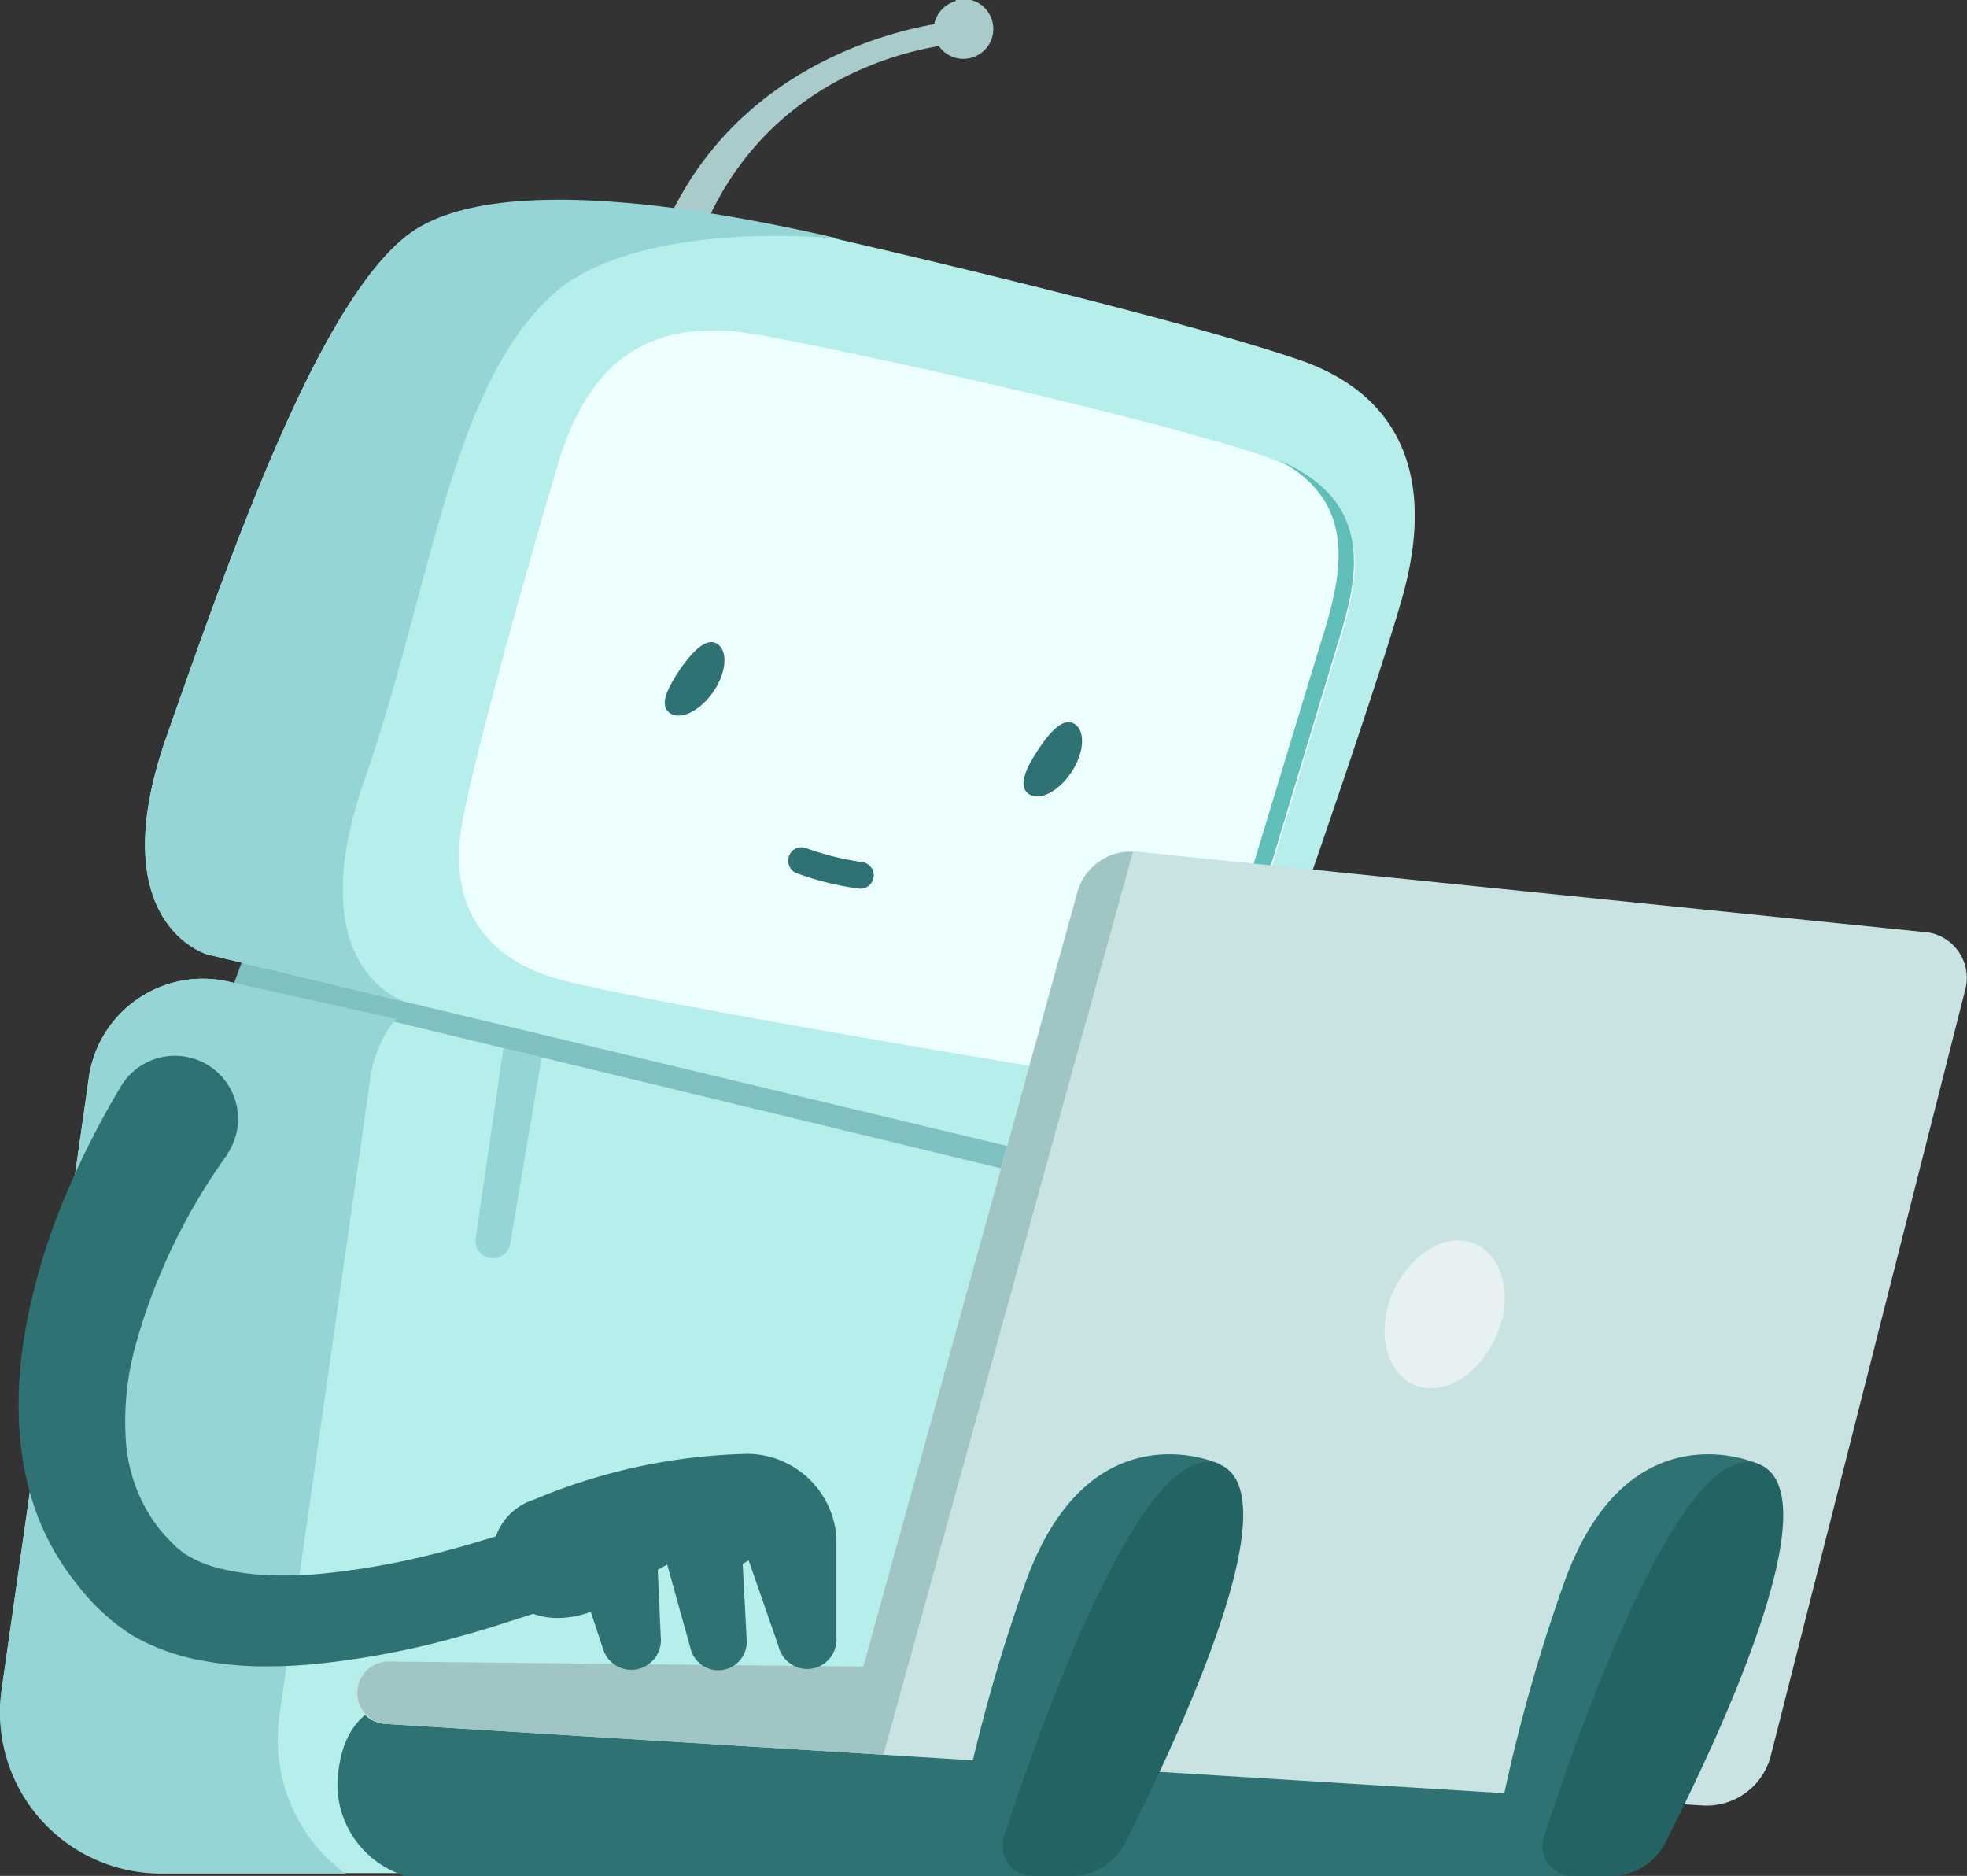 <svg xmlns="http://www.w3.org/2000/svg" viewBox="0 0 85.44 81.47"><rect x="0" y="0" width="85.44" height="81.47" fill="#333333" stroke="none"/><defs><style>.cls-1{fill:#7fc1c1;}.cls-1,.cls-10,.cls-11,.cls-12,.cls-2,.cls-3,.cls-4,.cls-5,.cls-6,.cls-7,.cls-9{fill-rule:evenodd;}.cls-2,.cls-8{fill:#2f7274;}.cls-3{fill:#aacbcc;}.cls-4{fill:#b5eeea;}.cls-13,.cls-5{fill:#95d5d6;}.cls-6{fill:#eff;}.cls-7{fill:#60bfb8;}.cls-9{fill:#c9e2e2;}.cls-10{fill:#9fc6c4;}.cls-11{fill:#236363;}.cls-12{fill:#e8f1f1;}</style></defs><g id="Слой_2" data-name="Слой 2"><g id="Слой_1-2" data-name="Слой 1"><polygon class="cls-1" points="10.9 40.69 9.72 43.93 50.45 53.42 51.46 48.75 10.9 40.69"/><path class="cls-2" d="M68.68,81.47h-27a4.15,4.15,0,0,1-2.87-4.7c.54-3.72,4-3.34,8.07-2.69s20.35,2.36,20.35,2.36Z"/><path class="cls-3" d="M41.51.05a1.3,1.3,0,0,0-.93,1c-3.53.63-13.93,3.75-13.15,18.23h1.78C28.46,5.36,37.52,2.55,40.78,2a1.3,1.3,0,1,0,.73-2Z"/><path class="cls-4" d="M48.26,50.85,9,41.45S4.38,40.1,7.23,32s6.55-18.73,10.44-21.74,14.21-.92,19,.19,15.18,3.6,19.8,5.19c3.94,1.36,6.09,4.62,4.4,10.45C59.66,30.31,55.58,42,53.44,48A4.4,4.4,0,0,1,48.26,50.85Z"/><path class="cls-5" d="M17.61,43.51s-4.67-1.37-1.78-9.63,3.73-17.17,8.25-21.15c2.72-2.39,8.41-2.73,12.39-2.36-4.9-1.13-15-3.1-18.8-.14S10.08,23.84,7.23,32,9,41.45,9,41.45L52.12,51.77h0Z"/><path class="cls-6" d="M24.24,20.14c-1.17,3.94-3.66,12.66-4.18,15.7s.57,5.66,4.18,6.68c2.57.73,15.65,3,23,4.18a5.78,5.78,0,0,0,6.5-4.05l4.52-15c.84-2.8,1.54-6.25-3.61-7.93S37.66,15.4,33,14.55,25.6,15.57,24.24,20.14Z"/><path class="cls-7" d="M55.58,20c3.34,1.82,2.71,4.78,2,7.24C57,29.08,54.62,37,53,42.31a5.79,5.79,0,0,1-4.76,4.07,7.15,7.15,0,0,1-1.58.17l-.49,0,1,.17a5.78,5.78,0,0,0,6.5-4.05l4.52-15C59,25,59.71,21.79,55.58,20Z"/><path class="cls-4" d="M9.87,42.62l38.07,9.2a4.59,4.59,0,0,1,3.45,5.25L47.73,78.35a4,4,0,0,1-3.88,3H7a7,7,0,0,1-6.92-8L3.86,46.78A5,5,0,0,1,9.87,42.62Z"/><path class="cls-5" d="M12.14,74.49,16.09,46.8a5.23,5.23,0,0,1,1.11-2.55L9.87,42.62a5,5,0,0,0-6,4.16L.07,73.37a7,7,0,0,0,6.92,8h8A7.26,7.26,0,0,1,12.14,74.49Z"/><path class="cls-2" d="M29.55,29.05c.58-.82,1.17-1.4,1.63-1.07s.36,1.28-.22,2.1-1.42,1.22-1.88.88S29,29.87,29.55,29.05Z"/><path class="cls-2" d="M45.09,32.56c.56-.84,1.13-1.43,1.6-1.11s.4,1.27-.16,2.1-1.38,1.26-1.85.93S44.54,33.4,45.09,32.56Z"/><path class="cls-8" d="M37.62,38.54a.53.53,0,0,1-.33.05,12.72,12.72,0,0,1-2.7-.67.59.59,0,0,1-.31-.76.57.57,0,0,1,.75-.32,12,12,0,0,0,2.42.6.58.58,0,0,1,.17,1.1Z"/><path class="cls-2" d="M44.6,81.47h-27a4.16,4.16,0,0,1-2.88-4.7c.54-3.72,4-3.34,8.07-2.69s20.36,2.36,20.36,2.36Z"/><path class="cls-9" d="M16.83,72.16l20.67.22,9.3-33.66A2.42,2.42,0,0,1,49.51,37l34.27,3.5a2,2,0,0,1,1.59,2.46L76.91,76.28a2.88,2.88,0,0,1-3,2.13L16.73,74.87a1.35,1.35,0,0,1-1.27-1.42h0A1.36,1.36,0,0,1,16.83,72.16Z"/><path class="cls-10" d="M16.73,74.87l21.64,1.34L49.21,37a2.4,2.4,0,0,0-2.41,1.76L37.5,72.38l-20.67-.22a1.36,1.36,0,0,0-.1,2.71Z"/><path class="cls-2" d="M53,63.59s-5.73-2.67-8.51,5.29a73.4,73.4,0,0,0-2.6,9.2,2.82,2.82,0,0,0,2.76,3.39h.61L47.13,78Z"/><path class="cls-11" d="M44.85,81.47h1.7a2.61,2.61,0,0,0,2.32-1.42c2-4,7.39-15.14,4.08-16.46s-7.8,11.46-9.34,16.18A1.3,1.3,0,0,0,44.85,81.47Z"/><path class="cls-12" d="M65,58c-.72,1.71-2.32,2.67-3.56,2.15s-1.67-2.34-.95-4,2.31-2.66,3.55-2.14S65.76,56.3,65,58Z"/><path class="cls-2" d="M76.4,63.59s-5.73-2.67-8.51,5.29a73,73,0,0,0-2.59,9.2,2.81,2.81,0,0,0,2.75,3.39h.61L70.58,78Z"/><path class="cls-11" d="M68.3,81.47H70a2.6,2.6,0,0,0,2.32-1.42c2.05-4,7.39-15.14,4.08-16.46s-7.8,11.46-9.34,16.18A1.3,1.3,0,0,0,68.3,81.47Z"/><path class="cls-2" d="M36.33,66.75l0,4.34a1.28,1.28,0,0,1-1.15,1.39h0a1.29,1.29,0,0,1-1.37-1l-1.29-3.71-.26.15.17,3.24a1.24,1.24,0,0,1-1.23,1.38h0a1.25,1.25,0,0,1-1.22-1l-1-3.59-.41.23.13,2.91a1.29,1.29,0,0,1-1.28,1.43h0a1.28,1.28,0,0,1-1.23-.92L25.66,70s-2.92,1.24-4.12-1.59a2.55,2.55,0,0,1,1.63-3.27,25.28,25.28,0,0,1,9.35-2A3.91,3.91,0,0,1,36.33,66.75Z"/><path class="cls-8" d="M9.81,50.23a26.07,26.07,0,0,0-3.92,8.19,12.43,12.43,0,0,0-.42,4.19,7,7,0,0,0,1.27,3.55,5.82,5.82,0,0,0,.61.72c.11.12.23.24.34.34l.29.23a5,5,0,0,0,1.62.68,10.44,10.44,0,0,0,2.08.28,17.24,17.24,0,0,0,2.26-.06,33.16,33.16,0,0,0,4.66-.8c.78-.19,1.55-.4,2.32-.64.39-.11.77-.23,1.15-.36l.56-.2.28-.1.26-.09,0,0a1.84,1.84,0,0,1,1.3,3.45l-.32.12-.31.12-.62.22L22,70.46c-.82.27-1.65.51-2.5.74a36.38,36.38,0,0,1-5.19,1,22.27,22.27,0,0,1-2.74.17,14.54,14.54,0,0,1-2.89-.27A9.3,9.3,0,0,1,5.7,71c-.24-.16-.48-.33-.71-.51s-.4-.34-.59-.51A9.54,9.54,0,0,1,3.34,68.8a10.94,10.94,0,0,1-1.6-2.69,12.13,12.13,0,0,1-.79-3,15.37,15.37,0,0,1-.12-2.94,20.08,20.08,0,0,1,.35-2.83,27.88,27.88,0,0,1,1.6-5.26A37.8,37.8,0,0,1,5.2,47.27h0a2.74,2.74,0,1,1,4.72,2.78A1.74,1.74,0,0,1,9.81,50.23Z"/><path class="cls-13" d="M21.87,45.52l-1.21,8.26a.76.76,0,0,0,.66.86h0a.76.76,0,0,0,.84-.62l1.37-8.1Z"/></g></g></svg>